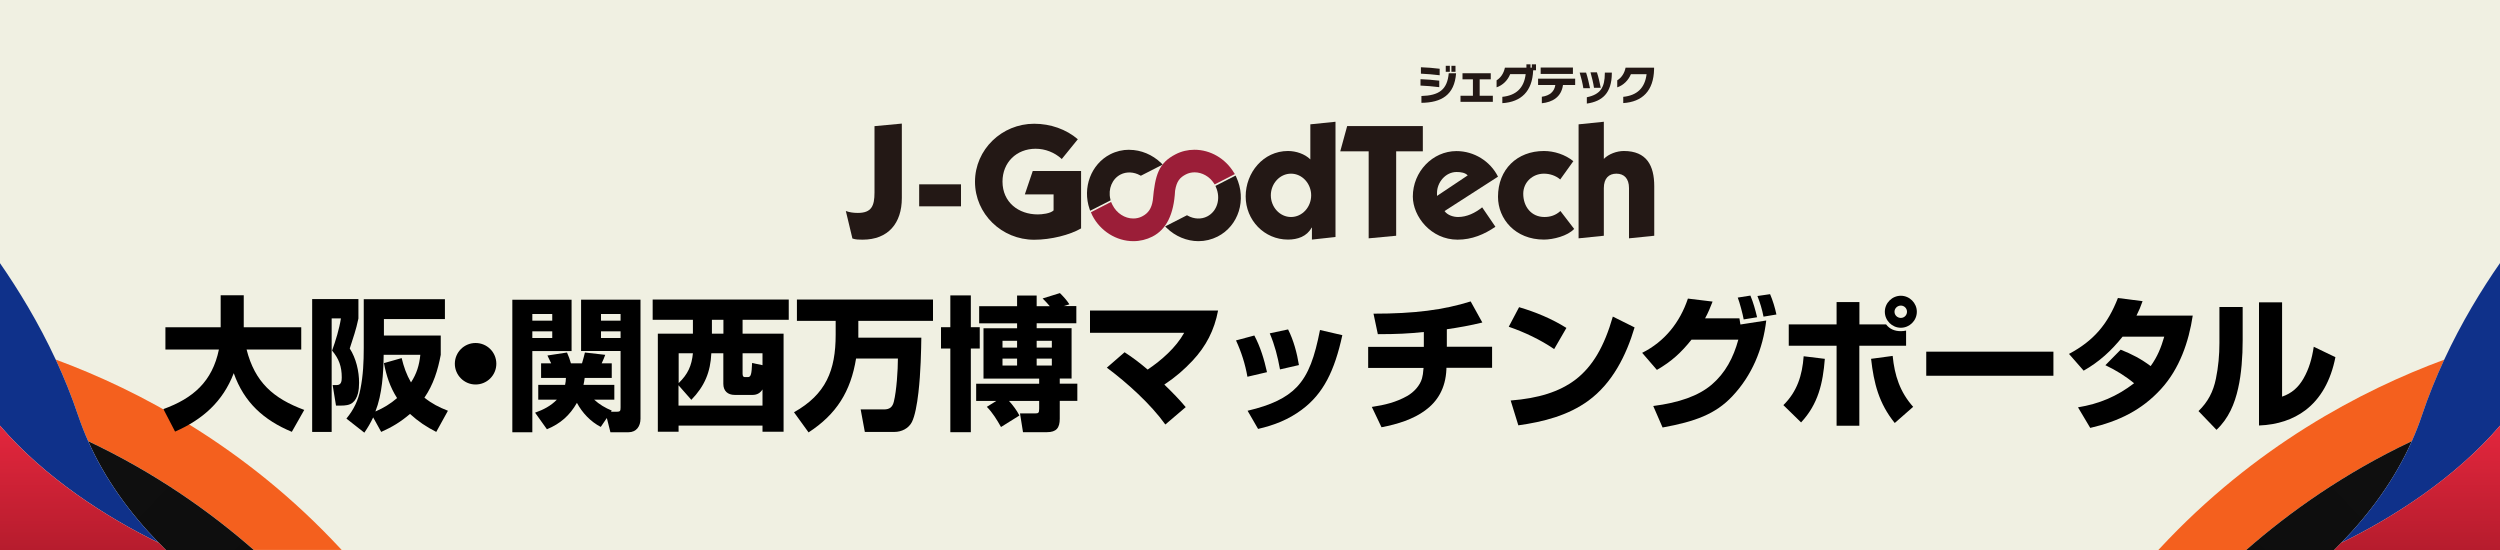 <?xml version="1.0" encoding="UTF-8"?>
<svg id="_レイヤー_2" data-name="レイヤー 2" xmlns="http://www.w3.org/2000/svg" xmlns:xlink="http://www.w3.org/1999/xlink" viewBox="0 0 300 66">
  <defs>
    <style>
      .cls-1 {
        fill: #f4601e;
      }

      .cls-2 {
        isolation: isolate;
      }

      .cls-3 {
        fill: #0f318a;
      }

      .cls-4 {
        fill: url(#_名称未設定グラデーション_4);
      }

      .cls-5 {
        fill: url(#_名称未設定グラデーション_3);
      }

      .cls-6 {
        fill: #231815;
      }

      .cls-7 {
        fill: url(#_名称未設定グラデーション_3-2);
      }

      .cls-8 {
        fill: url(#_名称未設定グラデーション_4-2);
      }

      .cls-9 {
        fill: #f0f0e2;
      }

      .cls-10 {
        fill: #9b1e38;
      }
    </style>
    <linearGradient id="_名称未設定グラデーション_3" data-name="名称未設定グラデーション 3" x1="1331.93" y1="761.83" x2="1427.83" y2="671.49" gradientTransform="translate(1386.65 -668) rotate(-180) scale(1 -1)" gradientUnits="userSpaceOnUse">
      <stop offset="0" stop-color="#0a0a0a"/>
      <stop offset="1" stop-color="#161616"/>
    </linearGradient>
    <linearGradient id="_名称未設定グラデーション_4" data-name="名称未設定グラデーション 4" x1="1376.71" y1="274.94" x2="1376.71" y2="343.36" gradientTransform="translate(1386.65 360) rotate(-180)" gradientUnits="userSpaceOnUse">
      <stop offset="0" stop-color="#7c0f19"/>
      <stop offset=".51" stop-color="#e6273e"/>
    </linearGradient>
    <linearGradient id="_名称未設定グラデーション_3-2" data-name="名称未設定グラデーション 3" x1="2568.94" y1="761.83" x2="2664.83" y2="671.49" gradientTransform="translate(-2323.66 -668)" xlink:href="#_名称未設定グラデーション_3"/>
    <linearGradient id="_名称未設定グラデーション_4-2" data-name="名称未設定グラデーション 4" x1="2613.71" y1="274.94" x2="2613.71" y2="343.36" gradientTransform="translate(-2323.66 360) scale(1 -1)" xlink:href="#_名称未設定グラデーション_4"/>
  </defs>
  <g id="_レイヤー_1-2" data-name=" レイヤー 1">
    <g>
      <rect class="cls-9" width="300" height="66"/>
      <g>
        <g>
          <path class="cls-6" d="M170.46,10.27v-.77c.68.02,1.58.1,2.25.18v.78c-.71-.09-1.62-.17-2.25-.19h0ZM170.51,8.84v-.77c.66.02,1.55.09,2.25.18v.78c-.68-.08-1.62-.17-2.25-.19h0ZM170.57,12.34v-.82c2.1-.06,3.1-.74,3.28-2.73h.88c-.19,2.61-1.75,3.52-4.16,3.55h0ZM173.49,8.62v-.72h.49v.72h-.49ZM174.17,8.62v-.72h.49v.72h-.49Z"/>
          <path class="cls-6" d="M175.26,12.22v-.73h1.49v-1.97h-1.25v-.73h3.39v.73h-1.33v1.97h1.58v.73h-3.88Z"/>
          <path class="cls-6" d="M183.98,8.44c-.1,2.52-1.44,3.8-3.7,3.94v-.76c1.66-.17,2.6-1.06,2.8-2.72h-1.86c-.29.73-.88,1.33-1.63,1.58v-.84c.48-.3.85-.81,1-1.52h2.58v-.4h.49v.4h.16v-.4h.5v.71h-.34,0Z"/>
          <path class="cls-6" d="M187.56,10.19c-.2,1.48-1.29,2.07-2.54,2.2v-.78c.97-.13,1.51-.64,1.62-1.41h-2.07v-.76h4.45v.76s-1.46,0-1.46,0ZM184.88,8.87v-.77h3.87v.77h-3.87Z"/>
          <path class="cls-6" d="M190,10.58c-.07-.5-.27-1.33-.44-1.87h.77c.17.5.36,1.31.47,1.87h-.8ZM190.42,12.42v-.75c1.65-.34,2.15-1.19,2.16-2.87v-.09h.84v.1c-.02,2.36-1.13,3.35-3,3.62ZM191.28,10.54c-.07-.51-.26-1.31-.42-1.86h.77c.17.5.35,1.27.46,1.86h-.8Z"/>
          <path class="cls-6" d="M194.79,12.38v-.76c1.66-.17,2.6-1.06,2.8-2.72h-1.88c-.3.73-.89,1.33-1.64,1.58v-.84c.48-.3.86-.81,1-1.52h3.42v.18c-.05,2.6-1.41,3.93-3.71,4.07h0Z"/>
        </g>
        <g>
          <path class="cls-6" d="M104.92,15.14l3.3-.31v8.94c0,3.01-1.63,4.99-4.71,4.99-.41,0-.83,0-1.22-.14l-.79-3.3c.45.17.95.23,1.44.23,1.65,0,2-.85,2-2.44v-7.97h0Z"/>
          <path class="cls-6" d="M110.3,22.12h5.02v2.64h-5.02v-2.64Z"/>
          <path class="cls-6" d="M127.4,19.07c-.85-.78-1.98-1.22-3.12-1.22-2.31,0-3.98,1.65-3.98,3.94,0,2.48,1.92,3.94,4.23,3.94.5,0,1.51-.1,1.9-.48v-1.92h-3.45l.95-2.81h5.8v6.89c-1.34.78-3.61,1.36-5.63,1.36-3.88,0-7.1-3.09-7.1-6.96s3.22-6.96,7.1-6.96c1.96,0,3.84.66,5.24,1.86l-1.94,2.39h0,0Z"/>
          <path class="cls-6" d="M157.23,14.92l3.03-.31v13.83l-2.83.31v-1.43h-.04c-.56,1.05-1.67,1.43-2.83,1.43-2.85,0-5.08-2.33-5.08-5.18s2.11-5.45,5.08-5.45c.95,0,2.02.35,2.68,1.01v-4.21h0ZM154.92,26.04c1.36,0,2.42-1.2,2.42-2.6s-1.07-2.6-2.42-2.6-2.42,1.2-2.42,2.6,1.07,2.6,2.42,2.6Z"/>
          <path class="cls-6" d="M160.83,18.16l.83-3.03h9.08v3.03h-3.2v10.13l-3.3.31v-10.44s-3.41,0-3.41,0Z"/>
          <path class="cls-6" d="M173.34,25.32c.35.5,1.05.72,1.63.72,1.07,0,2.07-.5,2.89-1.16l1.59,2.33c-1.32.91-2.81,1.55-4.54,1.55-3.18,0-5.37-2.77-5.37-5.18,0-2.97,2.37-5.45,5.24-5.45,2.09,0,4.05,1.2,4.98,3.07l-6.42,4.13s0,0,0,0ZM176.13,21.05c-.31-.33-.82-.41-1.34-.41-1.32,0-2.35,1.24-2.35,2.52v.35l3.68-2.46h0Z"/>
          <path class="cls-6" d="M187.23,21.54c-.54-.47-1.26-.7-1.96-.7-1.34,0-2.48,1.01-2.48,2.41,0,1.55.97,2.79,2.54,2.79.72,0,1.36-.21,1.92-.72l1.65,2.15c-.79.85-2.52,1.28-3.63,1.28-3.43,0-5.51-2.46-5.51-5.14,0-3.28,2.29-5.49,5.51-5.49,1.24,0,2.56.43,3.53,1.22l-1.57,2.19h0Z"/>
          <path class="cls-6" d="M192.46,19.07c.58-.6,1.57-.95,2.4-.95,2.74,0,3.65,1.75,3.65,4.23v5.94l-3.03.31v-6.03c0-1.16-.6-1.73-1.51-1.73s-1.51.56-1.51,1.73v5.72l-3.03.31v-13.68l3.03-.31v4.46h0Z"/>
        </g>
        <g>
          <path class="cls-10" d="M148.07,20.72c-1.02-1.7-2.83-2.75-4.73-2.75-.8,0-1.57.18-2.28.55-2.02,1.04-2.45,2.48-2.72,5.5-.15.99-.54,1.57-1.29,1.95-.33.17-.68.25-1.06.25-1.01,0-1.99-.63-2.49-1.62-.03-.06-.06-.12-.09-.19l-.08-.18-2.42,1.24.09.21c.03.06.05.12.08.18.96,1.87,2.89,3.08,4.92,3.08h0c.81,0,1.58-.19,2.29-.55,1.68-.86,2.57-2.66,2.72-5.5.19-1.18.6-1.6,1.29-1.96.33-.17.68-.25,1.06-.25.89,0,1.78.5,2.31,1.31l.09.14,2.42-1.24-.1-.17h0s0,0,0,0Z"/>
          <g>
            <path class="cls-6" d="M135.51,17.97c-.8,0-1.57.18-2.29.55-2.29,1.18-3.36,4-2.47,6.57l.07.2,2.45-1.25-.03-.14c-.29-1.23.22-2.44,1.23-2.96.71-.36,1.59-.32,2.34.1l.09.05,2.62-1.34-.18-.18c-1.04-1.01-2.43-1.59-3.82-1.59h0Z"/>
            <path class="cls-6" d="M148.35,21.24l-.08-.17-2.42,1.24.07.16c.6,1.36.14,2.89-1.05,3.5-.71.37-1.59.33-2.34-.09l-.09-.05-2.62,1.34.18.18c1.03,1.01,2.42,1.59,3.82,1.59.8,0,1.57-.19,2.29-.55,2.53-1.29,3.51-4.43,2.24-7.15h0Z"/>
          </g>
        </g>
      </g>
      <g>
        <path class="cls-1" d="M10.58,52.94c-.45-1.01-.86-2.04-1.21-3.1-.79-2.35-1.7-4.58-2.68-6.69,9.96,3.68,22.77,10.42,34.15,22.67.05.06.11.11.16.17h-10.54c-5.26-4.61-11.84-9.26-19.88-13.06h0Z"/>
        <path class="cls-5" d="M30.46,66h-10.56c-.29-.28-.57-.57-.85-.86-3.49-3.59-6.44-7.65-8.47-12.2,8.04,3.8,14.61,8.44,19.88,13.06h0Z"/>
        <path class="cls-3" d="M6.69,43.15c.98,2.11,1.89,4.34,2.68,6.69.36,1.06.76,2.09,1.21,3.1,2.03,4.56,4.98,8.61,8.47,12.2-6.27-3.05-13.68-7.81-19.05-14.06v-19.5c2.19,3.16,4.6,7.08,6.69,11.58Z"/>
        <path class="cls-4" d="M19.05,65.14c.28.29.56.57.85.86H0v-14.92c5.37,6.26,12.78,11.01,19.05,14.06h0Z"/>
      </g>
      <g>
        <path class="cls-1" d="M289.42,52.94h0c-8.04,3.8-14.61,8.44-19.88,13.06h-10.54c.05-.06.11-.11.16-.17,11.37-12.25,24.18-18.99,34.15-22.67-.98,2.11-1.89,4.34-2.68,6.69-.36,1.06-.76,2.09-1.21,3.1h0Z"/>
        <path class="cls-7" d="M289.42,52.94c-2.03,4.56-4.98,8.61-8.47,12.2-.28.29-.56.57-.85.86h-10.56c5.26-4.61,11.84-9.26,19.88-13.06h0Z"/>
        <path class="cls-3" d="M300,31.58v19.5c-5.37,6.26-12.78,11.01-19.05,14.06,3.49-3.59,6.44-7.65,8.47-12.2.45-1.01.86-2.04,1.21-3.1.79-2.35,1.7-4.58,2.68-6.69,2.09-4.5,4.49-8.42,6.69-11.58Z"/>
        <path class="cls-8" d="M280.95,65.14h0c6.27-3.05,13.68-7.81,19.05-14.06v14.92h-19.9c.29-.28.57-.57.85-.86h0Z"/>
      </g>
      <g class="cls-2">
        <g class="cls-2">
          <path d="M35.02,51.82c-3.37-1.4-5.73-3.53-6.97-7.04-1.3,3.41-3.74,5.57-7.04,7.01l-1.4-2.7c3.58-1.3,5.87-3.31,6.66-7.15h-6.42v-2.67h6.63v-3.84h2.77v3.84h6.9v2.67h-6.56c1,3.93,3.2,5.87,6.92,7.25l-1.49,2.63h0Z"/>
          <path d="M43.01,35.9v2.32c-.29,1.4-.62,2.27-1.04,3.6.76,1.18,1.12,2.72,1.12,4.12,0,.81-.12,1.87-.8,2.4-.36.29-.92.33-1.35.33h-.62l-.4-2.46h.47c.57,0,.62-.47.62-.92,0-1.3-.33-2.23-1.16-3.22.42-1.14.88-2.66,1.06-3.86h-1.11v13.62h-2.34v-15.94h5.54,0ZM45.75,51.84l-.97-1.75c-.33.69-.62,1.19-1.06,1.83l-2.15-1.69c.88-1.07,1.42-2.18,1.68-3.55.33-1.63.4-3.27.4-4.93v-5.85h9.74v2.39h-7.32v1.97h6.82v2.32c-.35,1.85-.88,3.56-1.96,5.14.92.73,1.73,1.14,2.82,1.57l-1.4,2.54c-1.21-.62-2.15-1.25-3.15-2.16-1.11.95-2.13,1.57-3.46,2.16h0ZM46.09,43.57l2.11-.6c.26,1.07.57,1.96,1.12,2.92.69-1.06.99-2.06,1.12-3.31h-4.4c-.03,2.23-.17,4.71-.99,6.8.97-.42,1.8-.92,2.6-1.61-.85-1.33-1.28-2.67-1.58-4.2h0Z"/>
          <path d="M59.56,43.65c0,1.38-1.12,2.49-2.49,2.49s-2.49-1.12-2.49-2.49,1.11-2.49,2.49-2.49,2.49,1.11,2.49,2.49Z"/>
          <path d="M68.59,35.97v6.16h-4.71v9.74h-2.4v-15.9h7.11ZM63.88,37.68v.8h2.39v-.8s-2.39,0-2.39,0ZM63.88,39.76v.8h2.39v-.8s-2.39,0-2.39,0ZM65.63,51.51l-1.42-1.99c.99-.35,1.89-.81,2.61-1.56h-2.23v-1.78h3.22c.07-.31.09-.52.1-.83h-2.98v-1.75h1.21c-.14-.31-.29-.62-.45-.94l2.35-.36c.19.42.35.85.47,1.3h1.33c.14-.43.24-.87.35-1.3l2.44.28c-.12.35-.28.69-.43,1.02h1.21v1.75h-3.25c-.04.29-.07.54-.14.83h3.7v1.78h-2.42c.62.57,1.33.99,2.11,1.31l-.09.14h.68c.42,0,.47-.1.47-.52v-6.77h-4.74v-6.16h7.13v14.28c0,.9-.48,1.63-1.45,1.63h-2.16l-.43-1.71-.73,1.07c-1.23-.64-2.21-1.68-2.86-2.89-.86,1.51-1.99,2.51-3.6,3.17h0ZM72.12,37.68v.8h2.35v-.8h-2.35ZM72.12,39.76v.8h2.35v-.8h-2.35Z"/>
          <path d="M94.65,35.94v2.44h-5.54v1.66h4.92v11.77h-2.53v-.74h-10.07v.74h-2.49v-11.77h4.21v-1.66h-4.83v-2.44h16.33ZM81.43,48.67h10.07v-1.94c-.26.43-.66.66-1.18.66h-2.15c-.85,0-1.37-.48-1.37-1.33v-3.67h-1.44c-.1,2.25-.8,3.94-2.4,5.59l-1.54-1.75v2.44h0ZM83.15,42.39h-1.71v3.58c1.11-1.07,1.56-2.08,1.71-3.58ZM85.43,38.38v1.66h1.38v-1.66h-1.38ZM91.5,42.39h-2.39v2.46c0,.29.1.4.26.4h.38c.36,0,.45-.36.5-1.69l1.25.26v-1.42Z"/>
          <path d="M97.03,51.89l-1.75-2.42c3.84-2.16,5-5.03,5-9.31v-1.66h-4.65v-2.56h16.33v2.56h-8.96v2.02h7.56c-.02,1.44-.07,4.2-.35,6.59-.17,1.47-.42,2.8-.78,3.53-.4.78-1.25,1.19-2.09,1.19h-3.56l-.5-2.7h2.8c.68,0,1.02-.28,1.18-.92.33-1.31.49-3.82.49-5.19h-5.02c-.64,3.94-2.34,6.68-5.69,8.86h0Z"/>
          <path d="M116.5,35.45v3.81h1.07v2.56h-1.07v10.04h-2.46v-10.04h-1.12v-2.56h1.12v-3.81h2.46ZM125.13,35.81l2.06-.64c.47.47.78.81,1.14,1.35l-.69.21h1.52v2.06h-4.76v.59h4.19v6.04h-1.42v.62h2.11v2.06h-2.11v2.15c0,1.09-.4,1.61-1.54,1.61h-2.87l-.36-2.25h1.8c.43,0,.5-.07.5-.6v-.9h-3.62c.49.54.92,1.12,1.25,1.75l-2.21,1.38c-.48-.85-1-1.71-1.7-2.42l1.14-.71h-2.42v-2.06h7.56v-.62h-6.68v-6.04h4.03v-.59h-4.55v-2.06h4.55v-1.28h2.35v1.28h1.57c-.21-.26-.61-.69-.85-.92h0ZM120.3,40.9v.81h1.75v-.81h-1.75ZM120.3,43.03v.83h1.75v-.83h-1.75ZM124.4,40.9v.81h1.82v-.81h-1.82ZM124.4,43.03v.83h1.82v-.83h-1.82Z"/>
          <path d="M142.28,48.86l-2.44,2.08c-1.76-2.46-4.6-5.02-7.02-6.82l2.13-1.85c1.02.66,1.85,1.3,2.77,2.08,1.66-1.12,3.39-2.63,4.38-4.41h-11.3v-2.68h15.37c-.45,2.37-1.44,4.29-3.08,6.04-1.02,1.07-1.94,1.89-3.37,2.85,1.07,1.04,1.78,1.77,2.58,2.72h0Z"/>
          <path d="M152.04,44.66l-2.35.55c-.26-1.51-.73-2.98-1.37-4.36l2.2-.59c.73,1.37,1.18,2.87,1.52,4.4h0ZM156.21,49.17c-1.59,1.18-3.29,1.85-5.24,2.3l-1.26-2.18c2.84-.67,4.65-1.54,5.9-2.84,1.45-1.52,2.16-3.65,2.79-6.85l2.68.62c-.93,4.27-2.27,7.02-4.86,8.94h0ZM155.87,43.81l-2.27.52c-.28-1.54-.62-2.89-1.23-4.33l2.2-.47c.66,1.3,1.07,2.84,1.3,4.27h0Z"/>
          <path d="M173.64,41.61h5.41v2.53h-5.48v.17c-.1,2.32-1.09,3.88-2.56,4.95-1.42,1.04-3.27,1.64-5.23,2.01l-1.16-2.44c1.56-.23,2.93-.57,4.24-1.31.8-.45,1.54-1.25,1.78-2.11.09-.31.14-.67.17-1.11l.02-.15h-6.65v-2.53h6.68v-1.78c-1.84.19-3.2.26-5.52.26l-.52-2.46c4.93,0,8.41-.45,11.66-1.47l1.4,2.53c-1.4.35-2.82.6-4.26.81v2.11h0Z"/>
          <path d="M187.97,39.35l-1.47,2.54c-1.64-1.12-3.56-2.03-5.45-2.68l1.24-2.35c1.99.59,3.91,1.38,5.68,2.49h0ZM181.29,48.06c3.32-.26,5.83-1.04,7.75-2.49,2.11-1.61,3.49-4.05,4.5-7.58l2.61,1.3c-1,3.36-2.66,6.68-5.54,8.79-2.44,1.78-5.4,2.54-8.41,2.96l-.92-2.98h0Z"/>
          <path d="M198.82,44.38l-1.76-2.04c2.7-1.35,4.53-3.65,5.49-6.51l2.96.36c-.26.67-.54,1.37-.9,2.01h4.12c.04.21.09.5.12.74l3.1-.48c-.4,3.43-1.71,6.59-4.08,9.1-2.01,2.13-4.45,3.03-8.36,3.74l-1.12-2.58c3.1-.4,5.42-1.21,7.01-2.56,1.64-1.4,2.61-3.24,3.2-5.4h-5.62c-1.26,1.57-2.39,2.61-4.14,3.62h0ZM209.24,38.32c-.09-.56-.5-2.09-.71-2.61l1.52-.24c.35.85.59,1.71.8,2.6l-1.61.26h0ZM211.62,37.99c-.17-.87-.41-1.66-.73-2.47l1.52-.22c.31.71.6,1.66.76,2.44l-1.56.26h0Z"/>
          <path d="M214,48.62c1.66-1.63,2.27-3.58,2.44-5.87l2.54.31c-.23,2.94-.8,5.43-2.85,7.63l-2.13-2.08h0ZM223.13,36.25v2.68h3.2c.43.57,1.06.81,1.76.81.23,0,.41-.02.64-.07v1.82h-5.61v9.6h-2.73v-9.6h-5.74v-2.56h5.74v-2.68h2.73,0ZM224.52,43.06l2.6-.35c.23,2.34.87,4.33,2.46,6.11l-2.21,1.94c-1.9-2.35-2.51-4.76-2.84-7.7ZM230.02,37.41c0,1.06-.87,1.92-1.92,1.92s-1.92-.87-1.92-1.92.87-1.92,1.92-1.92,1.92.87,1.92,1.92ZM227.34,37.41c0,.42.35.74.76.74s.74-.33.74-.74-.33-.74-.74-.74-.76.33-.76.74Z"/>
          <path d="M246.41,42.2v2.89h-15.26v-2.89h15.26Z"/>
          <path d="M252.64,43.83l1.84-1.87c1.37.55,2.42,1.09,3.6,1.97.81-1.12,1.25-2.22,1.63-3.53h-5c-1.35,1.69-2.79,3.01-4.67,4.08l-1.76-2.01c2.98-1.59,4.64-3.56,5.87-6.71l2.96.38c-.23.66-.42,1.11-.73,1.73h6.75c-.48,3.17-1.59,6.37-3.77,8.77-2.35,2.6-5.17,3.93-8.53,4.71l-1.47-2.47c2.58-.43,4.65-1.3,6.73-2.89-1.04-.87-2.21-1.58-3.43-2.16h0Z"/>
          <path d="M269.12,40.87c0,1.89-.15,4-.54,5.71-.42,1.9-1.16,3.65-2.6,5l-2.16-2.25c1.14-1.11,1.77-2.32,2.09-3.89.29-1.4.42-2.84.42-4.27v-4.33h2.79v4.03ZM273.84,47.6c1.18-.4,1.97-1.12,2.58-2.18.67-1.16,1.02-2.42,1.23-3.81l2.6,1.25c-.55,2.79-1.75,4.97-3.62,6.38-1.45,1.09-3.29,1.73-5.55,1.82v-14.78h2.77v11.32h0Z"/>
        </g>
      </g>
    </g>
  </g>
</svg>
